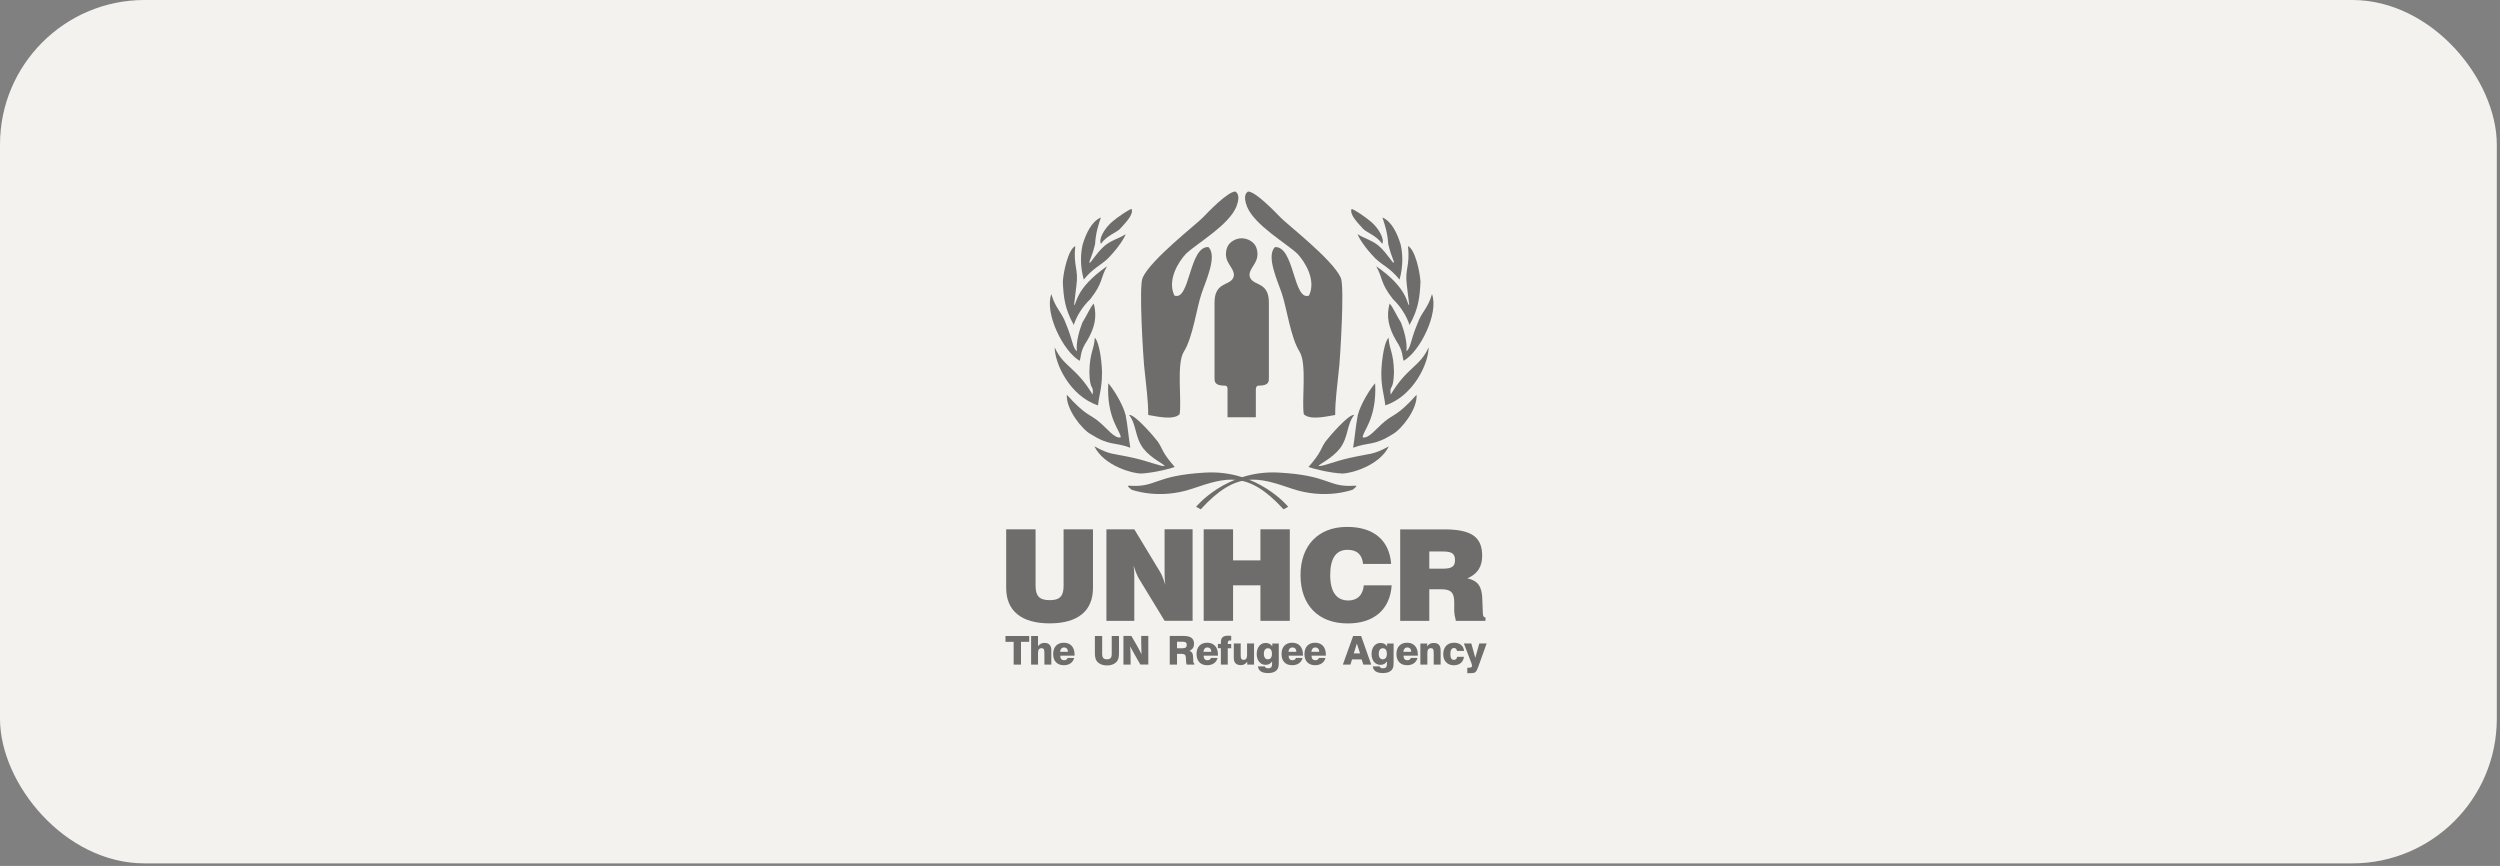 <svg width="179" height="62" viewBox="0 0 179 62" fill="none" xmlns="http://www.w3.org/2000/svg">
<rect x="0" y="0" width="179" height="62" fill="#808080" stroke="none"/>
<rect width="178.771" height="61.818" rx="10.349" fill="#F4F2EE"/>
<g opacity="0.55">
<path fill-rule="evenodd" clip-rule="evenodd" d="M72.577 47.586H73.103V45.955H73.692V45.537H71.992V45.955H72.577V47.586Z" fill="black"/>
<path fill-rule="evenodd" clip-rule="evenodd" d="M73.828 47.586H74.323V46.776C74.323 46.527 74.392 46.411 74.573 46.411C74.771 46.411 74.779 46.544 74.779 46.824V47.586H75.274V46.544C75.274 46.209 75.102 46.032 74.788 46.032C74.581 46.032 74.439 46.105 74.323 46.269V45.537H73.828V47.586Z" fill="black"/>
<path fill-rule="evenodd" clip-rule="evenodd" d="M76.439 47.108C76.405 47.215 76.319 47.271 76.185 47.271C76.009 47.271 75.914 47.159 75.914 46.944H76.938C76.938 46.914 76.938 46.884 76.938 46.858C76.938 46.329 76.641 46.019 76.168 46.019C75.695 46.019 75.406 46.325 75.406 46.832C75.406 47.34 75.699 47.629 76.168 47.629C76.555 47.629 76.826 47.439 76.912 47.108H76.435H76.439ZM75.901 46.669C75.923 46.467 76.022 46.359 76.185 46.359C76.357 46.359 76.465 46.471 76.465 46.669H75.901Z" fill="black"/>
<path fill-rule="evenodd" clip-rule="evenodd" d="M78.394 45.537V46.755C78.394 47.06 78.442 47.267 78.614 47.426C78.773 47.573 78.988 47.646 79.26 47.646C79.531 47.646 79.742 47.573 79.905 47.426C80.077 47.271 80.12 47.06 80.12 46.755V45.537H79.6V46.815C79.6 47.086 79.513 47.207 79.26 47.207C79.006 47.207 78.915 47.086 78.915 46.815V45.537H78.399H78.394Z" fill="black"/>
<path fill-rule="evenodd" clip-rule="evenodd" d="M80.442 47.585H80.95V46.966C80.95 46.802 80.941 46.574 80.919 46.286C81.049 46.531 81.16 46.733 81.251 46.888L81.651 47.581H82.219V45.533H81.711V46.058C81.711 46.23 81.716 46.492 81.733 46.849C81.634 46.643 81.518 46.423 81.393 46.204L81.005 45.533H80.438V47.581L80.442 47.585Z" fill="black"/>
<path fill-rule="evenodd" clip-rule="evenodd" d="M83.754 47.585H84.275V46.819H84.623C84.804 46.819 84.89 46.888 84.907 47.052C84.929 47.233 84.903 47.417 84.963 47.585H85.514V47.512C85.415 47.461 85.441 47.314 85.428 47.065C85.415 46.824 85.389 46.69 85.17 46.604C85.389 46.492 85.493 46.333 85.493 46.101C85.493 45.705 85.247 45.533 84.735 45.533H83.754V47.581V47.585ZM84.275 46.415V45.946H84.679C84.877 45.946 84.972 46.015 84.972 46.17C84.972 46.342 84.877 46.415 84.666 46.415H84.275Z" fill="black"/>
<path fill-rule="evenodd" clip-rule="evenodd" d="M86.705 47.108C86.67 47.215 86.584 47.271 86.451 47.271C86.274 47.271 86.18 47.159 86.18 46.944H87.204C87.204 46.914 87.204 46.884 87.204 46.858C87.204 46.329 86.907 46.019 86.434 46.019C85.96 46.019 85.672 46.325 85.672 46.832C85.672 47.34 85.965 47.629 86.434 47.629C86.821 47.629 87.092 47.439 87.178 47.108H86.7H86.705ZM86.167 46.669C86.188 46.467 86.287 46.359 86.447 46.359C86.619 46.359 86.726 46.471 86.726 46.669H86.162H86.167Z" fill="black"/>
<path fill-rule="evenodd" clip-rule="evenodd" d="M87.414 47.586H87.909V46.415H88.155V46.109H87.909V46.066C87.909 45.907 87.939 45.856 88.081 45.856C88.103 45.856 88.129 45.856 88.155 45.856V45.524C88.069 45.52 87.991 45.516 87.939 45.516C87.561 45.516 87.414 45.653 87.414 46.006C87.414 46.036 87.414 46.071 87.414 46.105H87.199V46.411H87.414V47.581V47.586Z" fill="black"/>
<path fill-rule="evenodd" clip-rule="evenodd" d="M89.785 46.07H89.29V46.879C89.29 47.128 89.222 47.244 89.041 47.244C88.873 47.244 88.834 47.141 88.834 46.917V46.07H88.34V47.111C88.34 47.451 88.512 47.623 88.843 47.623C89.037 47.623 89.183 47.545 89.303 47.378V47.584H89.789V46.075L89.785 46.07Z" fill="black"/>
<path fill-rule="evenodd" clip-rule="evenodd" d="M90.493 46.82C90.493 46.557 90.6 46.415 90.785 46.415C90.97 46.415 91.073 46.553 91.073 46.82C91.073 47.069 90.962 47.207 90.777 47.207C90.605 47.207 90.493 47.065 90.493 46.82ZM90.067 47.71C90.114 48.042 90.346 48.192 90.802 48.192C91.125 48.192 91.353 48.089 91.469 47.908C91.56 47.771 91.56 47.581 91.56 47.319V46.075H91.095V46.277C90.975 46.11 90.824 46.036 90.617 46.036C90.243 46.036 89.981 46.35 89.981 46.828C89.981 47.306 90.252 47.603 90.613 47.603C90.82 47.603 90.97 47.521 91.082 47.358V47.517C91.082 47.749 91.018 47.848 90.794 47.848C90.665 47.848 90.592 47.805 90.566 47.715H90.071L90.067 47.71Z" fill="black"/>
<path fill-rule="evenodd" clip-rule="evenodd" d="M92.791 47.108C92.756 47.215 92.67 47.271 92.537 47.271C92.36 47.271 92.266 47.159 92.266 46.944H93.29C93.29 46.914 93.29 46.884 93.29 46.858C93.29 46.329 92.993 46.019 92.519 46.019C92.046 46.019 91.758 46.325 91.758 46.832C91.758 47.34 92.05 47.629 92.519 47.629C92.907 47.629 93.178 47.439 93.264 47.108H92.786H92.791ZM92.253 46.669C92.274 46.467 92.373 46.359 92.537 46.359C92.709 46.359 92.816 46.471 92.816 46.669H92.253Z" fill="black"/>
<path fill-rule="evenodd" clip-rule="evenodd" d="M94.431 47.108C94.397 47.215 94.311 47.271 94.177 47.271C94.001 47.271 93.906 47.159 93.906 46.944H94.93C94.93 46.914 94.93 46.884 94.93 46.858C94.93 46.329 94.633 46.019 94.16 46.019C93.687 46.019 93.398 46.325 93.398 46.832C93.398 47.34 93.691 47.629 94.16 47.629C94.547 47.629 94.819 47.439 94.905 47.108H94.431ZM93.893 46.669C93.915 46.467 94.014 46.359 94.173 46.359C94.345 46.359 94.453 46.471 94.457 46.669H93.893Z" fill="black"/>
<path fill-rule="evenodd" clip-rule="evenodd" d="M96.884 45.537L96.148 47.586H96.691L96.807 47.211H97.491L97.616 47.586H98.18L97.457 45.537H96.884ZM96.932 46.785L97.151 46.079L97.379 46.785H96.932Z" fill="black"/>
<path fill-rule="evenodd" clip-rule="evenodd" d="M98.719 46.82C98.719 46.557 98.827 46.415 99.012 46.415C99.197 46.415 99.3 46.553 99.3 46.82C99.3 47.069 99.189 47.207 99.004 47.207C98.831 47.207 98.719 47.065 98.719 46.82ZM98.289 47.71C98.337 48.042 98.569 48.192 99.025 48.192C99.348 48.192 99.576 48.089 99.692 47.908C99.782 47.771 99.782 47.581 99.782 47.319V46.075H99.318V46.277C99.197 46.11 99.047 46.036 98.84 46.036C98.466 46.036 98.203 46.35 98.203 46.828C98.203 47.306 98.474 47.603 98.836 47.603C99.042 47.603 99.193 47.521 99.305 47.358V47.517C99.305 47.749 99.24 47.848 99.016 47.848C98.887 47.848 98.814 47.805 98.788 47.715H98.293L98.289 47.71Z" fill="black"/>
<path fill-rule="evenodd" clip-rule="evenodd" d="M101.017 47.108C100.983 47.215 100.897 47.271 100.763 47.271C100.587 47.271 100.492 47.159 100.492 46.944H101.516C101.516 46.914 101.516 46.884 101.516 46.858C101.516 46.329 101.219 46.019 100.746 46.019C100.273 46.019 99.984 46.325 99.984 46.832C99.984 47.34 100.277 47.629 100.746 47.629C101.133 47.629 101.404 47.439 101.491 47.108H101.017ZM100.479 46.669C100.501 46.467 100.604 46.359 100.763 46.359C100.935 46.359 101.043 46.471 101.043 46.669H100.479Z" fill="black"/>
<path fill-rule="evenodd" clip-rule="evenodd" d="M101.704 47.585H102.198V46.776C102.198 46.527 102.271 46.41 102.448 46.41C102.645 46.41 102.654 46.544 102.654 46.823V47.585H103.149V46.604C103.149 46.217 103.011 46.036 102.645 46.036C102.439 46.036 102.288 46.118 102.185 46.282V46.075H101.699V47.585H101.704Z" fill="black"/>
<path fill-rule="evenodd" clip-rule="evenodd" d="M104.821 47.026H104.334C104.304 47.172 104.231 47.246 104.102 47.246C103.93 47.246 103.844 47.108 103.844 46.832C103.844 46.557 103.934 46.398 104.106 46.398C104.222 46.398 104.296 46.471 104.326 46.609H104.825C104.795 46.243 104.524 46.019 104.111 46.019C103.637 46.019 103.336 46.329 103.336 46.845C103.336 47.319 103.633 47.633 104.085 47.633C104.502 47.633 104.773 47.409 104.821 47.022V47.026Z" fill="black"/>
<path fill-rule="evenodd" clip-rule="evenodd" d="M105.841 47.753L106.443 46.07H105.918L105.63 47.103L105.346 46.07H104.812L105.325 47.409C105.368 47.516 105.398 47.594 105.398 47.654C105.398 47.779 105.32 47.809 105.157 47.809H105.058V48.2H105.187C105.355 48.2 105.488 48.2 105.583 48.157C105.699 48.106 105.759 47.968 105.837 47.749L105.841 47.753Z" fill="black"/>
<path fill-rule="evenodd" clip-rule="evenodd" d="M84.91 18.176C84.389 18.731 83.55 20.052 84.088 21.163C85.211 21.58 85.13 17.625 86.52 17.69C87.191 18.327 86.3 20.19 86.033 21.012C85.68 22.036 85.414 24.149 84.76 25.186C84.222 26.043 84.626 28.724 84.458 29.662C83.989 30.114 82.75 29.795 82.212 29.713C82.212 28.642 82.079 27.803 81.911 26.107C81.876 25.771 81.523 20.521 81.812 19.884C82.414 18.559 85.685 16.046 86.137 15.56C86.537 15.142 87.914 13.713 88.452 13.713C88.839 13.963 88.603 14.57 88.521 14.802C87.983 16.128 85.685 17.436 84.915 18.172L84.91 18.176Z" fill="black"/>
<path fill-rule="evenodd" clip-rule="evenodd" d="M92.902 18.176C93.422 18.731 94.262 20.052 93.724 21.163C92.6 21.58 92.682 17.625 91.292 17.69C90.621 18.327 91.512 20.19 91.778 21.012C92.131 22.036 92.398 24.149 93.052 25.186C93.59 26.043 93.186 28.724 93.354 29.662C93.823 30.114 95.062 29.795 95.6 29.713C95.6 28.642 95.733 27.803 95.901 26.107C95.936 25.771 96.288 20.521 96 19.884C95.398 18.559 92.127 16.046 91.675 15.56C91.271 15.142 89.898 13.713 89.36 13.713C88.973 13.963 89.209 14.57 89.291 14.802C89.829 16.128 92.127 17.436 92.897 18.172L92.902 18.176Z" fill="black"/>
<path fill-rule="evenodd" clip-rule="evenodd" d="M97.592 16.381C97.876 16.665 98.53 16.851 98.969 17.453C99.154 17.117 98.702 16.33 98.164 15.878C97.777 15.542 97.007 15.022 96.774 14.957C96.606 15.362 97.226 15.964 97.596 16.381H97.592Z" fill="black"/>
<path fill-rule="evenodd" clip-rule="evenodd" d="M98.498 18.524C98.985 18.994 99.523 19.178 100.207 20.018C100.491 19.011 100.426 18.124 100.289 17.517C100.052 16.73 99.652 15.856 98.98 15.572C99.131 16.024 99.35 16.644 99.398 17.483C99.682 18.623 99.85 18.658 99.785 18.826C99.716 18.826 99.35 18.223 98.881 17.754C98.344 17.199 97.655 17.083 97.203 16.764C97.272 16.984 97.672 17.685 98.494 18.524H98.498Z" fill="black"/>
<path fill-rule="evenodd" clip-rule="evenodd" d="M100.919 23.271C101.591 22.079 101.655 21.21 101.707 20.185C101.672 19.48 101.319 17.853 100.816 17.621C100.967 19.097 100.566 19.23 100.734 20.457C100.734 20.525 100.902 21.782 100.902 21.847C100.7 21.812 100.885 20.689 98.535 19.062C99.039 19.953 98.802 20.22 99.727 21.408C100.816 22.466 100.967 23.52 100.919 23.271Z" fill="black"/>
<path fill-rule="evenodd" clip-rule="evenodd" d="M99.979 24.412C100.465 25.135 100.384 25.483 100.5 25.836C101.692 25.148 103.03 22.415 102.531 21.059C102.23 22.101 101.795 22.316 101.49 23.172C100.952 24.463 101.038 24.851 100.702 25.152C100.771 24.48 100.534 23.693 100.315 23.108C99.996 22.604 99.73 21.967 99.493 21.735C99.243 22.69 99.424 23.461 99.979 24.416V24.412Z" fill="black"/>
<path fill-rule="evenodd" clip-rule="evenodd" d="M98.902 26.744C98.902 27.785 99.105 28.255 99.186 29.025C101.213 28.354 102.289 26.021 102.289 24.868C101.669 26.275 100.761 26.258 99.574 28.255C99.475 27.501 99.776 28.07 99.81 26.645C99.776 25.152 99.475 25.1 99.423 24.179C99.036 24.579 98.902 26.223 98.902 26.744Z" fill="black"/>
<path fill-rule="evenodd" clip-rule="evenodd" d="M97.219 29.709C97.068 30.479 96.999 31.387 96.883 32.059C98.04 31.624 98.325 31.96 99.719 31.086C100.356 30.733 101.496 29.291 101.427 28.267C100.05 29.795 99.8 29.627 99.146 30.178C98.527 30.681 98.023 31.417 97.571 31.318C97.537 30.901 98.596 30.01 98.462 27.445C98.178 27.729 97.421 28.904 97.223 29.709H97.219Z" fill="black"/>
<path fill-rule="evenodd" clip-rule="evenodd" d="M94.897 31.624C94.544 32.145 94.63 32.364 93.688 33.436C93.924 33.535 95.228 33.871 96.119 33.905C96.687 33.905 98.753 33.367 99.441 31.96C98.249 32.597 98.236 32.429 96.657 32.782C95.534 33.031 94.729 33.401 94.41 33.367C94.479 33.199 95.366 32.846 95.951 32.093C96.554 31.288 96.42 30.385 96.958 29.713C96.588 29.614 95.181 31.254 94.897 31.624Z" fill="black"/>
<path fill-rule="evenodd" clip-rule="evenodd" d="M85.976 36.47L85.641 36.285C85.641 36.285 87.805 33.634 91.545 33.836C95.284 34.038 95.035 34.925 97.045 34.774C97.264 34.757 96.86 35.058 96.86 35.058C96.86 35.058 94.914 35.811 92.5 34.989C90.086 34.167 88.528 33.664 85.976 36.465V36.47Z" fill="black"/>
<path fill-rule="evenodd" clip-rule="evenodd" d="M80.204 16.381C79.92 16.665 79.266 16.851 78.827 17.453C78.642 17.117 79.094 16.33 79.632 15.878C80.019 15.542 80.79 15.022 81.022 14.957C81.19 15.362 80.57 15.964 80.2 16.381H80.204Z" fill="black"/>
<path fill-rule="evenodd" clip-rule="evenodd" d="M79.306 18.524C78.82 18.994 78.282 19.178 77.597 20.018C77.314 19.011 77.378 18.124 77.516 17.517C77.752 16.73 78.153 15.856 78.824 15.572C78.673 16.024 78.454 16.644 78.407 17.483C78.123 18.623 77.955 18.658 78.019 18.826C78.088 18.826 78.454 18.223 78.923 17.754C79.461 17.199 80.149 17.083 80.601 16.764C80.532 16.984 80.132 17.685 79.31 18.524H79.306Z" fill="black"/>
<path fill-rule="evenodd" clip-rule="evenodd" d="M76.885 23.271C76.214 22.079 76.149 21.21 76.098 20.185C76.132 19.48 76.485 17.853 76.989 17.621C76.838 19.097 77.238 19.23 77.07 20.457C77.07 20.525 76.902 21.782 76.902 21.847C77.105 21.812 76.92 20.689 79.265 19.062C78.761 19.953 78.998 20.22 78.073 21.408C76.984 22.466 76.834 23.52 76.881 23.271H76.885Z" fill="black"/>
<path fill-rule="evenodd" clip-rule="evenodd" d="M77.827 24.412C77.341 25.135 77.423 25.483 77.306 25.836C76.115 25.148 74.776 22.415 75.275 21.059C75.576 22.101 76.011 22.316 76.317 23.172C76.855 24.463 76.769 24.851 77.104 25.152C77.035 24.48 77.272 23.693 77.492 23.108C77.81 22.604 78.077 21.967 78.314 21.735C78.563 22.69 78.382 23.461 77.827 24.416V24.412Z" fill="black"/>
<path fill-rule="evenodd" clip-rule="evenodd" d="M78.902 26.744C78.902 27.785 78.7 28.255 78.618 29.025C76.591 28.354 75.516 26.021 75.516 24.868C76.135 26.275 77.043 26.258 78.231 28.255C78.33 27.501 78.029 28.07 77.999 26.645C78.033 25.152 78.334 25.1 78.386 24.179C78.773 24.579 78.907 26.223 78.907 26.744H78.902Z" fill="black"/>
<path fill-rule="evenodd" clip-rule="evenodd" d="M80.594 29.709C80.745 30.479 80.814 31.387 80.93 32.059C79.773 31.624 79.489 31.96 78.094 31.086C77.457 30.733 76.317 29.291 76.386 28.267C77.763 29.795 78.013 29.627 78.667 30.178C79.286 30.681 79.79 31.417 80.242 31.318C80.276 30.901 79.217 30.01 79.351 27.445C79.635 27.729 80.392 28.904 80.59 29.709H80.594Z" fill="black"/>
<path fill-rule="evenodd" clip-rule="evenodd" d="M82.904 31.624C83.257 32.145 83.171 32.364 84.113 33.436C83.876 33.535 82.572 33.871 81.682 33.905C81.114 33.905 79.048 33.367 78.359 31.96C79.551 32.597 79.564 32.429 81.144 32.782C82.267 33.031 83.072 33.401 83.39 33.367C83.321 33.199 82.435 32.846 81.849 32.093C81.247 31.288 81.38 30.385 80.842 29.713C81.213 29.614 82.62 31.254 82.904 31.624Z" fill="black"/>
<path fill-rule="evenodd" clip-rule="evenodd" d="M91.899 36.47L92.235 36.285C92.235 36.285 90.07 33.634 86.331 33.836C82.591 34.038 82.841 34.925 80.831 34.774C80.611 34.757 81.016 35.058 81.016 35.058C81.016 35.058 82.961 35.811 85.375 34.989C87.79 34.167 89.347 33.664 91.899 36.465V36.47Z" fill="black"/>
<path fill-rule="evenodd" clip-rule="evenodd" d="M87.71 27.613C86.922 27.613 86.961 27.304 86.961 26.998V21.666C86.961 20.207 87.977 20.47 88.278 19.932C88.51 19.514 88.106 19.157 87.895 18.71C87.74 18.383 87.736 18 87.895 17.651C88.054 17.303 88.498 17.061 88.906 17.061C89.315 17.061 89.758 17.303 89.918 17.651C90.077 18 90.073 18.383 89.918 18.71C89.707 19.157 89.302 19.514 89.535 19.932C89.836 20.47 90.852 20.207 90.852 21.666V26.998C90.852 27.299 90.894 27.613 90.103 27.613C90.008 27.605 89.918 27.704 89.918 27.867V29.877H87.891V27.863C87.891 27.863 87.912 27.613 87.706 27.613H87.71Z" fill="black"/>
<path fill-rule="evenodd" clip-rule="evenodd" d="M72.043 37.898V42.098C72.043 43.738 73.136 44.633 75.159 44.633C77.181 44.633 78.257 43.738 78.257 42.098V37.898H76.153V41.935C76.153 42.654 75.916 42.972 75.159 42.972C74.401 42.972 74.147 42.654 74.147 41.935V37.898H72.043Z" fill="black"/>
<path fill-rule="evenodd" clip-rule="evenodd" d="M79.219 44.452H81.216V41.38C81.216 41.117 81.216 40.816 81.16 40.485C81.306 40.941 81.444 41.259 81.543 41.423L83.384 44.448H85.39V37.894H83.384V40.984C83.384 41.294 83.393 41.595 83.44 41.879C83.294 41.423 83.165 41.113 83.057 40.941L81.216 37.898H79.219V44.452Z" fill="black"/>
<path fill-rule="evenodd" clip-rule="evenodd" d="M86.184 44.452H88.288V41.909H90.246V44.452H92.35V37.898H90.246V40.123H88.288V37.898H86.184V44.452Z" fill="black"/>
<path fill-rule="evenodd" clip-rule="evenodd" d="M97.649 41.909C97.584 42.611 97.184 42.994 96.538 42.994C95.691 42.994 95.243 42.374 95.243 41.182C95.243 39.99 95.652 39.366 96.482 39.366C97.158 39.366 97.532 39.71 97.593 40.377H99.607C99.478 38.682 98.359 37.726 96.452 37.726C94.404 37.726 93.117 39.039 93.117 41.182C93.117 43.325 94.391 44.638 96.5 44.638C98.385 44.638 99.525 43.635 99.645 41.909H97.649Z" fill="black"/>
<path fill-rule="evenodd" clip-rule="evenodd" d="M100.258 44.452H102.337V42.193H103.228C103.873 42.193 104.123 42.43 104.123 43.114V43.768C104.123 43.889 104.157 44.117 104.239 44.452H106.36V44.207C106.18 44.19 106.18 44.061 106.167 43.781L106.132 42.869C106.107 41.974 105.797 41.565 105.065 41.41C105.784 41.1 106.124 40.588 106.124 39.788C106.124 38.385 105.267 37.903 103.391 37.903H100.254V44.457L100.258 44.452ZM102.337 40.717V39.486H103.24C103.877 39.486 104.179 39.577 104.179 40.106C104.179 40.597 103.895 40.717 103.296 40.717H102.341H102.337Z" fill="black"/>
</g>
</svg>
